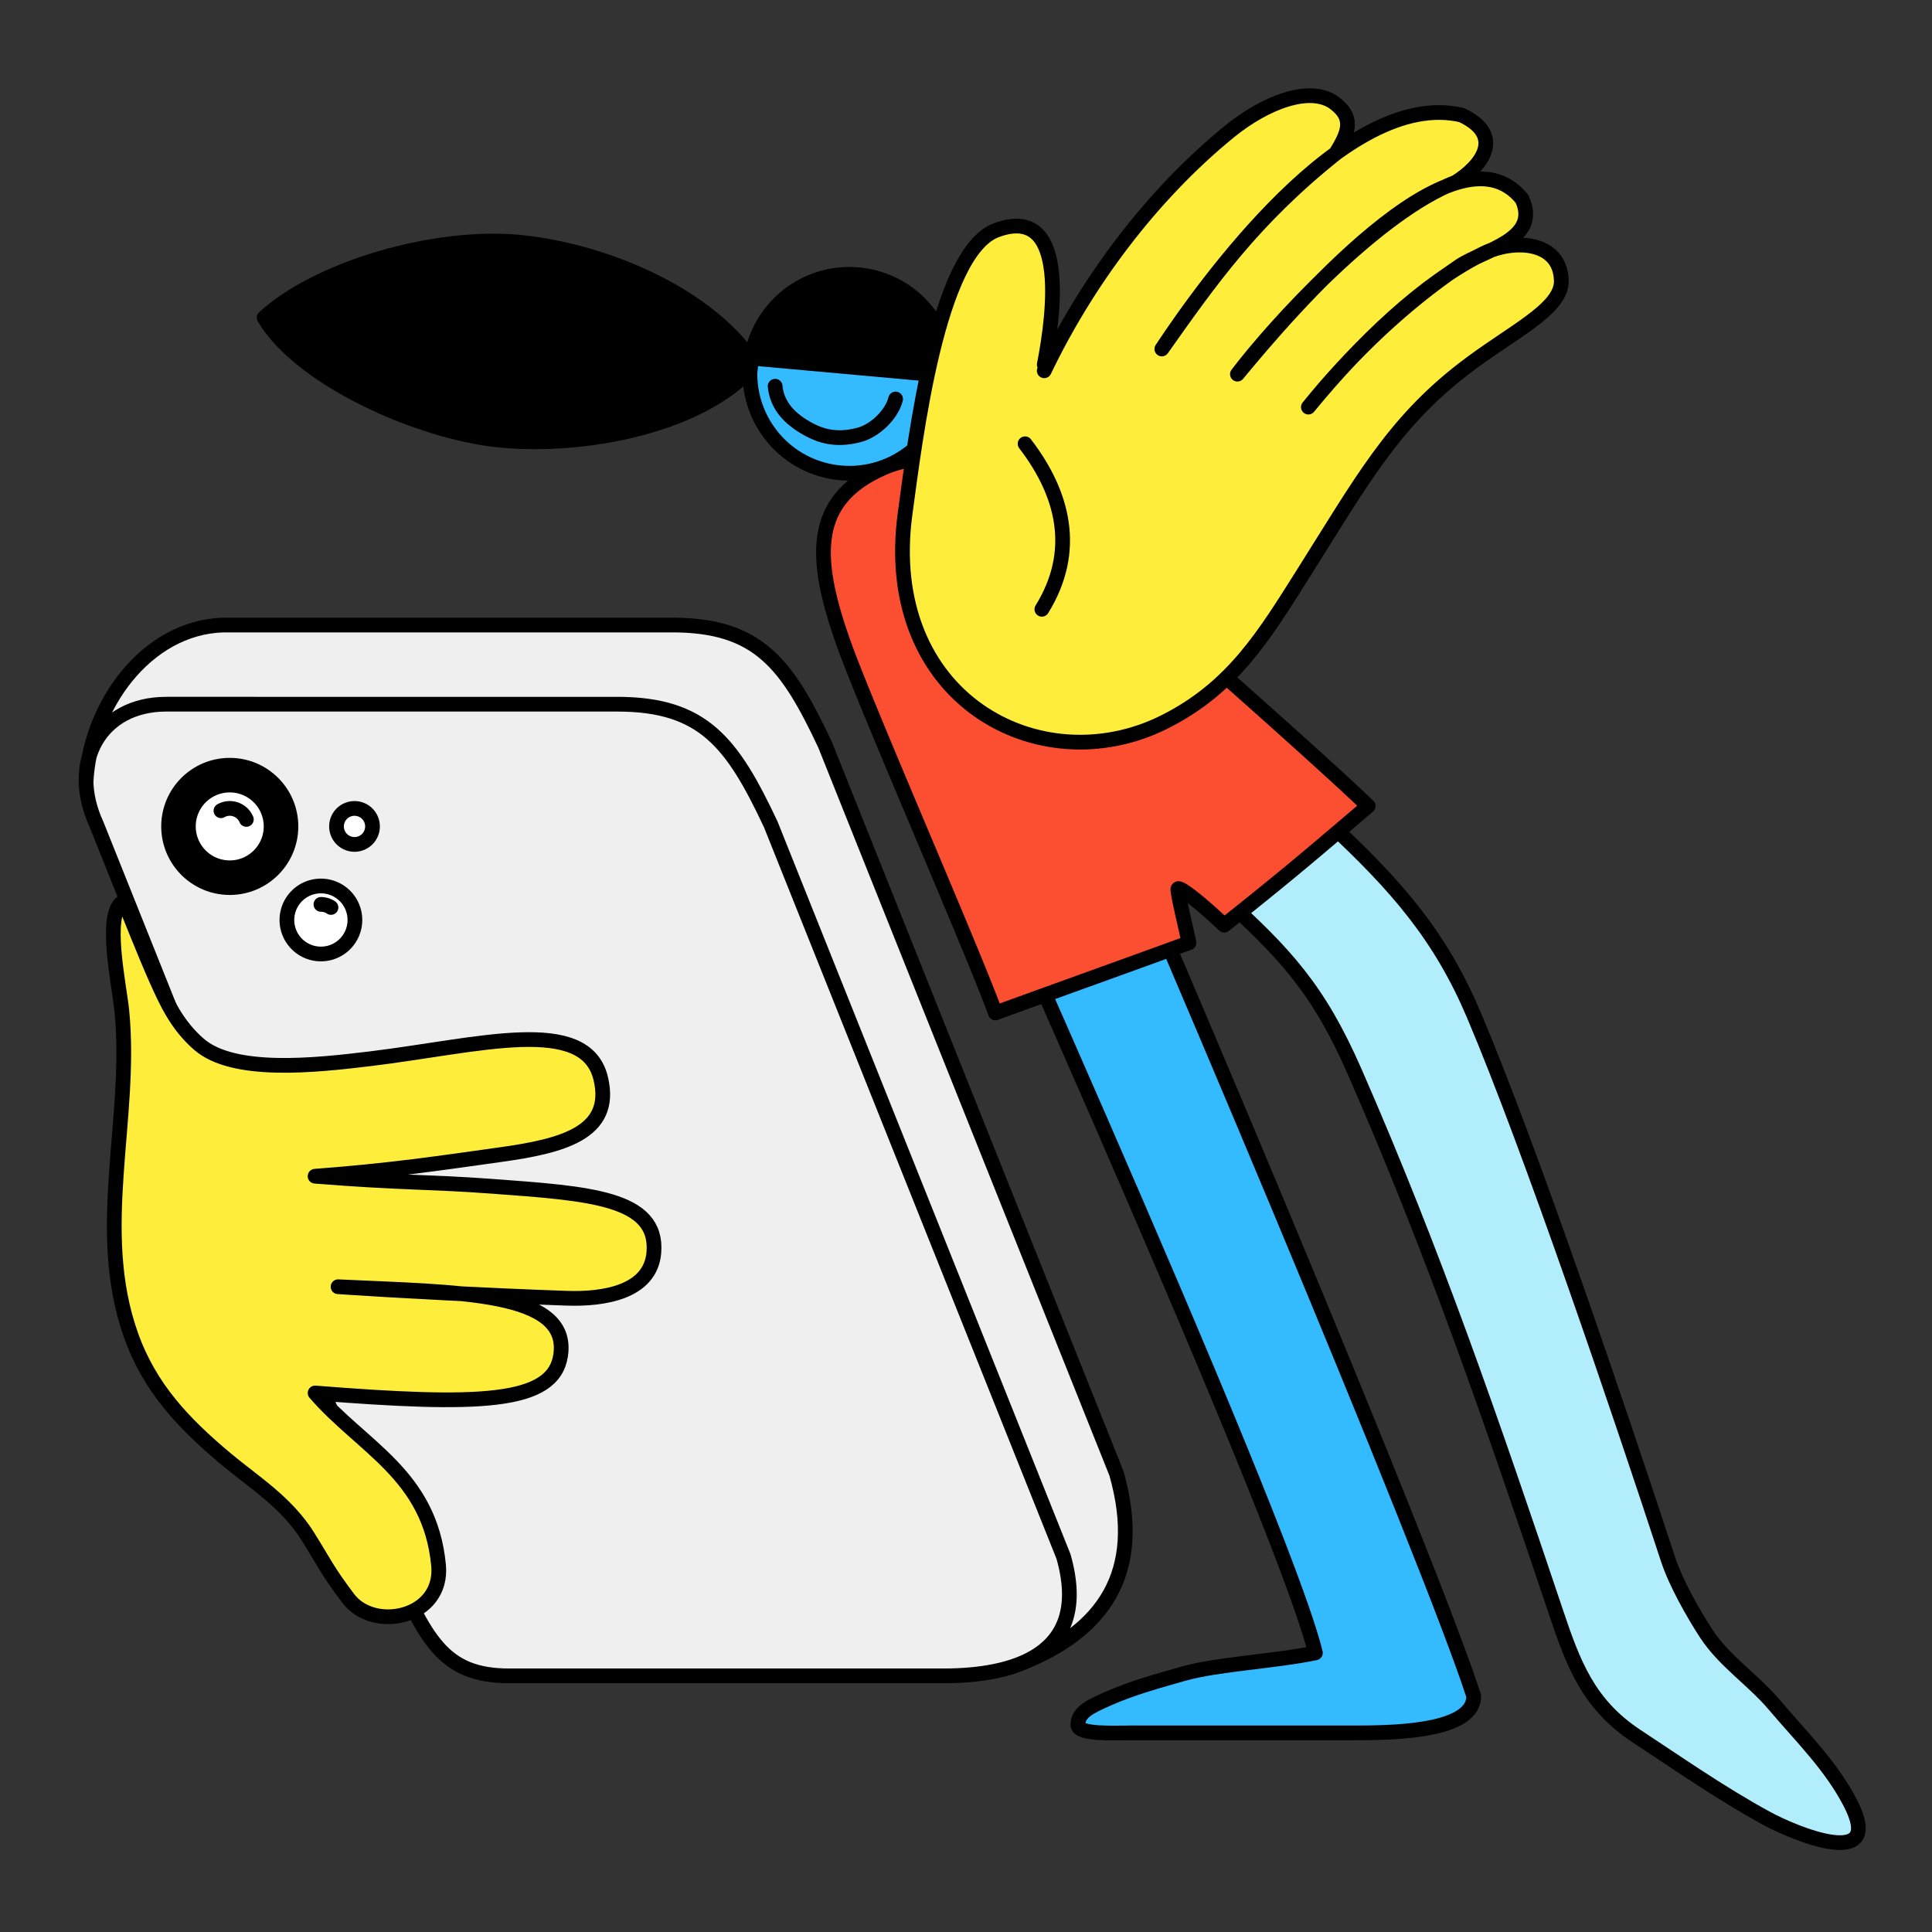 <svg xmlns="http://www.w3.org/2000/svg" width="525" height="525" fill="none"><rect width="100%" height="100%" fill="#333333" stroke="none"/><path fill="#34BAFF" d="M242.697 127.096c11.735-3.912 23.476 12.133 27.382 20.862 44.332 99.096 118.654 276.425 130.389 312.934 0 9.128-19.075 9.995-31.508 9.995h-61.498c-4.427 0-14.558.567-14.558-2.171 0-3.475 3.475-5.001 7.823-6.956 6.924-3.117 14.486-5.131 20.862-6.957 9.128-2.607 25.211-3.39 35.857-5.652-9.127-37.813-107.786-256-123.869-292.072-4.512-10.118-5.718-25.041 9.127-29.989z"/><path fill="#B2EDFB" d="M242.685 128.124c11.735-3.912 28.268 13.952 35.205 20.536 76.278 72.36 104.722 85.027 122.578 127.078 15.393 36.254 39.769 108.223 52.808 147.992 2.067 6.304 6.748 14.61 10.354 20.151 4.876 7.498 12.725 12.557 18.456 19.317 7.38 8.717 15.464 16.579 20.713 26.73 9.629 18.607-14.983 8.443-22.93 4.088-12.322-6.747-23.457-14.538-35.127-22.218-13.182-8.678-17.237-19.735-21.996-33.915-17.133-51.008-33.048-97.367-54.607-146.596-19.35-44.163-35.492-39.964-129.366-133.844-7.836-7.837-10.933-24.39 3.912-29.338z"/><path stroke="#000" stroke-linecap="round" stroke-linejoin="round" stroke-width="4" d="M242.697 127.096c11.735-3.912 23.476 12.133 27.382 20.862 44.332 99.096 118.654 276.425 130.389 312.934 0 9.128-19.075 9.995-31.508 9.995h-61.498c-4.427 0-14.558.567-14.558-2.171 0-3.475 3.475-5.001 7.823-6.956 6.924-3.117 14.486-5.131 20.862-6.957 9.128-2.607 25.211-3.39 35.857-5.652-9.127-37.813-107.786-256-123.869-292.072-4.512-10.118-5.718-25.041 9.127-29.989z"/><path stroke="#000" stroke-linecap="round" stroke-linejoin="round" stroke-width="4" d="M242.685 128.124c11.735-3.912 28.268 13.952 35.205 20.536 76.278 72.36 104.722 85.027 122.578 127.078 15.393 36.254 39.769 108.223 52.808 147.992 2.067 6.304 6.748 14.61 10.354 20.151 4.876 7.498 12.725 12.557 18.456 19.317 7.38 8.717 15.464 16.579 20.713 26.73 9.629 18.607-14.983 8.443-22.93 4.088-12.322-6.747-23.457-14.538-35.127-22.218-13.182-8.678-17.237-19.735-21.996-33.915-17.133-51.008-33.048-97.367-54.607-146.596-19.35-44.163-35.492-39.964-129.366-133.844-7.836-7.837-10.933-24.39 3.912-29.338z"/><path fill="#EFEFEF" d="M279.99 452.11c22.388-8.762 31.164-24.513 23.379-51.771L224.19 202.343c-10.385-22.068-18.169-32.499-41.535-32.499H60.643c-21.097.652-36.672 22.218-37.643 42.663"/><path fill="#FC4F32" d="M371.785 219.025c-15.321 13.039-21.077 18.039-39.117 32.382-7.386-6.957-12.061-10.379-12.55-9.89-.326.326 1.467 7.823 2.986 14.669-19.063 6.962-32.408 11.689-52.618 19.069-6.487-17.759-34.019-80.652-40.799-99.207-9.114-24.956-8.971-39.964 9.603-48.537 8.091-3.736 18.75-4.864 30.772 3.253 15.171 10.242 87.811 74.791 101.717 88.261z"/><path fill="#000" d="M233.389 74.671c-14.375-1.382-27.193 8.762-29.305 22.877-13.065-18.47-41.099-29.631-63.043-31.737-22.434-2.152-54.294 6.8-69.27 20.504 9.864 16.8 42.54 31.235 64.106 33.301 22.297 2.139 53.076-3.475 67.927-19.017-.528 14.193 10.105 26.508 24.422 27.877 14.858 1.428 28.059-9.466 29.487-24.324s-9.466-28.06-24.324-29.488z"/><path fill="#34BAFF" d="M203.927 99.305c-1.747 14.264 8.56 27.942 24.272 29.448 15.438 1.48 28.086-9.74 29.513-24.598"/><path fill="#EFEFEF" d="M288.987 422.944 209.45 224.029c-10.432-22.167-18.255-32.67-41.725-32.67H45.159c-18 0-26.73 15.79-18.906 32.741l79.537 198.772c9.779 22.818 14.597 32.526 32.597 32.526H256.39c18 0 40.42-5.073 32.597-32.454"/><path fill="#000" stroke="#000" stroke-width="4" d="M62.435 241.195c9.182 0 16.625-7.444 16.625-16.625s-7.443-16.625-16.625-16.625c-9.181 0-16.625 7.443-16.625 16.625 0 9.181 7.444 16.625 16.625 16.625Z"/><path fill="#fff" d="M71.668 224.57c0 5.098-4.134 9.238-9.239 9.238a9.234 9.234 0 0 1-9.238-9.238 9.234 9.234 0 0 1 9.238-9.238 9.234 9.234 0 0 1 9.239 9.238M98.205 229.089a4.89 4.89 0 0 0 2.646-6.388 4.889 4.889 0 1 0-2.646 6.388M96.44 249.996c0 5.098-4.132 9.238-9.237 9.238a9.234 9.234 0 0 1-9.238-9.238 9.234 9.234 0 0 1 9.238-9.238 9.234 9.234 0 0 1 9.238 9.238"/><path stroke="#000" stroke-linecap="round" stroke-linejoin="round" stroke-width="4" d="M210.637 104.949c.6 6.278 5.424 9.708 9.03 11.677 3.944 2.151 8.083 3.057 13.82 1.545 4.258-1.121 8.821-5.483 9.884-9.747M60.043 220.306a4.89 4.89 0 0 1 6.898 2.36M87.209 245.758c1.01 0 1.956.306 2.732.834M98.205 229.089a4.89 4.89 0 0 0 2.646-6.388 4.889 4.889 0 1 0-2.646 6.388"/><path stroke="#000" stroke-linecap="round" stroke-linejoin="round" stroke-width="4" d="M96.44 249.996c0 5.098-4.132 9.238-9.237 9.238a9.234 9.234 0 0 1-9.238-9.238 9.234 9.234 0 0 1 9.238-9.238 9.234 9.234 0 0 1 9.238 9.238M204.261 97.043l-.437 3.912M371.785 219.025c-15.321 13.039-21.077 18.039-39.117 32.382-7.386-6.957-12.061-10.379-12.55-9.89-.326.326 1.467 7.823 2.986 14.669-19.063 6.962-32.408 11.689-52.618 19.069-6.487-17.759-34.019-80.652-40.799-99.207-9.114-24.956-8.971-39.964 9.603-48.537 8.091-3.736 18.75-4.864 30.772 3.253 15.171 10.242 87.811 74.791 101.717 88.261z"/><path stroke="#000" stroke-linecap="round" stroke-linejoin="round" stroke-width="4" d="M233.389 74.671c-14.375-1.382-27.193 8.762-29.305 22.877-13.065-18.47-41.099-29.631-63.043-31.737-22.434-2.152-54.294 6.8-69.27 20.504 9.864 16.8 42.54 31.235 64.106 33.301 22.297 2.139 53.076-3.475 67.927-19.017-.528 14.193 10.105 26.508 24.422 27.877 14.858 1.428 28.059-9.466 29.487-24.324s-9.466-28.06-24.324-29.488z"/><path fill="#FEED3B" d="M283.771 99.07c2.934-14.994 6.194-43.68-13.038-36.508-15.928 5.939-22.01 56.647-24.774 76.929-6.846 50.2 36.509 73.67 70.41 56.72 18.685-9.343 27.218-23.646 37.813-40.421 15.646-24.774 24.154-40.538 43.354-55.415 13.039-10.106 26.958-16.24 26.73-24.123-.326-11.083-13.235-11.16-20.862-7.497-16.299 7.824-33.902 24.774-47.866 41.874 11.683-14.493 25.699-27.857 41.02-38.288 6.428-4.375 22.166-7.172 17.029-18.28-18.078-22.539-63.643 30.993-77.334 47.617 10.105-13.364 38.139-44.006 59.327-52.155 7.119-4.4 13.366-12.713 1.611-18.248-31.685-7.452-70.065 46.281-81.474 63.558 13.221-18.704 24.774-35.205 47.266-53.134 3.194-5.254 5.326-9.453-.326-13.69-6.52-4.89-18.737-.3-28.686 7.823-21.364 17.446-38.79 41.073-50.212 64.921"/><path stroke="#000" stroke-linecap="round" stroke-linejoin="round" stroke-width="4" d="M283.771 99.07c2.934-14.994 6.194-43.68-13.039-36.508-15.927 5.939-22.009 56.647-24.773 76.929-6.846 50.2 36.509 73.67 70.41 56.72 18.685-9.343 27.218-23.646 37.813-40.421 15.646-24.774 24.154-40.538 43.354-55.415 13.039-10.106 26.958-16.24 26.73-24.123-.326-11.083-13.235-11.16-20.862-7.497-16.299 7.824-33.902 24.774-47.866 41.874 11.683-14.493 25.699-27.857 41.02-38.288 6.428-4.375 22.166-7.172 17.029-18.28-18.078-22.539-63.643 30.993-77.334 47.617 10.105-13.364 38.139-44.006 59.327-52.155 7.119-4.4 13.366-12.713 1.611-18.248-31.685-7.452-70.065 46.281-81.474 63.558 13.221-18.704 24.774-35.205 47.266-53.134 3.194-5.254 5.326-9.453-.326-13.69-6.52-4.89-18.737-.3-28.686 7.823-21.364 17.446-38.79 41.073-50.212 64.921"/><path stroke="#000" stroke-linecap="round" stroke-linejoin="round" stroke-width="4" d="M283.118 165.57c9.806-15.849 5.894-31.358-4.563-44.984M277.182 452.151c22.388-8.763 33.972-24.554 26.188-51.812l-79.179-197.996c-10.385-22.068-18.17-32.499-41.535-32.499H60.644c-21.097.652-36.288 22.209-37.26 42.654m265.603 210.444L209.45 224.027c-10.432-22.166-18.255-32.67-41.725-32.67H45.159c-18 0-26.73 15.79-18.906 32.741L105.79 422.87c9.779 22.818 14.597 32.526 32.597 32.526H256.39c18 0 40.42-5.073 32.597-32.454"/><path fill="#FEED3B" d="M33.345 245.105c-5.235 3.28-.926 22.59-.229 29.683 2.875 29.24-7.719 59.341 2.465 88 5.137 14.46 14.395 24.083 25.85 33.68 7.412 6.206 16.383 11.702 22.237 21.064 4.864 7.784 5.13 9.049 10.927 16.775 7.021 9.362 25.934 5.254 24.578-8.971-2.34-24.579-20.758-32.004-33.549-46.81 44.469 3.507 64.66 3.012 66.707-10.144 2.732-17.557-27.694-17.166-60.468-18.724 17.557 1.167 40.18 2.34 62.026 3.122 10.138.365 22.936-1.583 23.796-12.484 1.167-14.825-17.557-15.993-44.084-17.942-18.027-1.323-23.405-.782-47.983-2.731 20.673-1.558 33.542-3.508 50.323-5.855 16.775-2.34 30.818-5.854 27.31-20.673-4.126-17.414-33.158-8.97-62.606-5.398-15.197 1.845-37.259 4.225-46.62-3.964-5.842-5.111-8.613-10.992-11.703-17.948-3.123-7.021-6.774-16.501-8.58-20.673"/><path stroke="#000" stroke-linecap="round" stroke-linejoin="round" stroke-width="4" d="M33.345 245.105c-5.235 3.28-.926 22.59-.229 29.683 2.875 29.24-7.719 59.341 2.465 88 5.137 14.46 14.395 24.083 25.85 33.68 7.412 6.206 16.383 11.702 22.237 21.064 4.864 7.784 5.13 9.049 10.927 16.775 7.021 9.362 25.934 5.254 24.578-8.971-2.34-24.579-20.758-32.004-33.549-46.81 44.469 3.507 64.66 3.012 66.707-10.144 2.732-17.557-27.694-17.166-60.468-18.724 17.557 1.167 40.18 2.34 62.026 3.122 10.138.365 22.936-1.583 23.796-12.484 1.167-14.825-17.557-15.993-44.084-17.942-18.027-1.323-23.405-.782-47.983-2.731 20.673-1.558 33.542-3.508 50.323-5.855 16.775-2.34 30.818-5.854 27.31-20.673-4.126-17.414-33.158-8.97-62.606-5.398-15.197 1.845-37.259 4.225-46.62-3.964-5.842-5.111-8.613-10.992-11.703-17.948-3.123-7.021-6.774-16.501-8.58-20.673"/></svg>